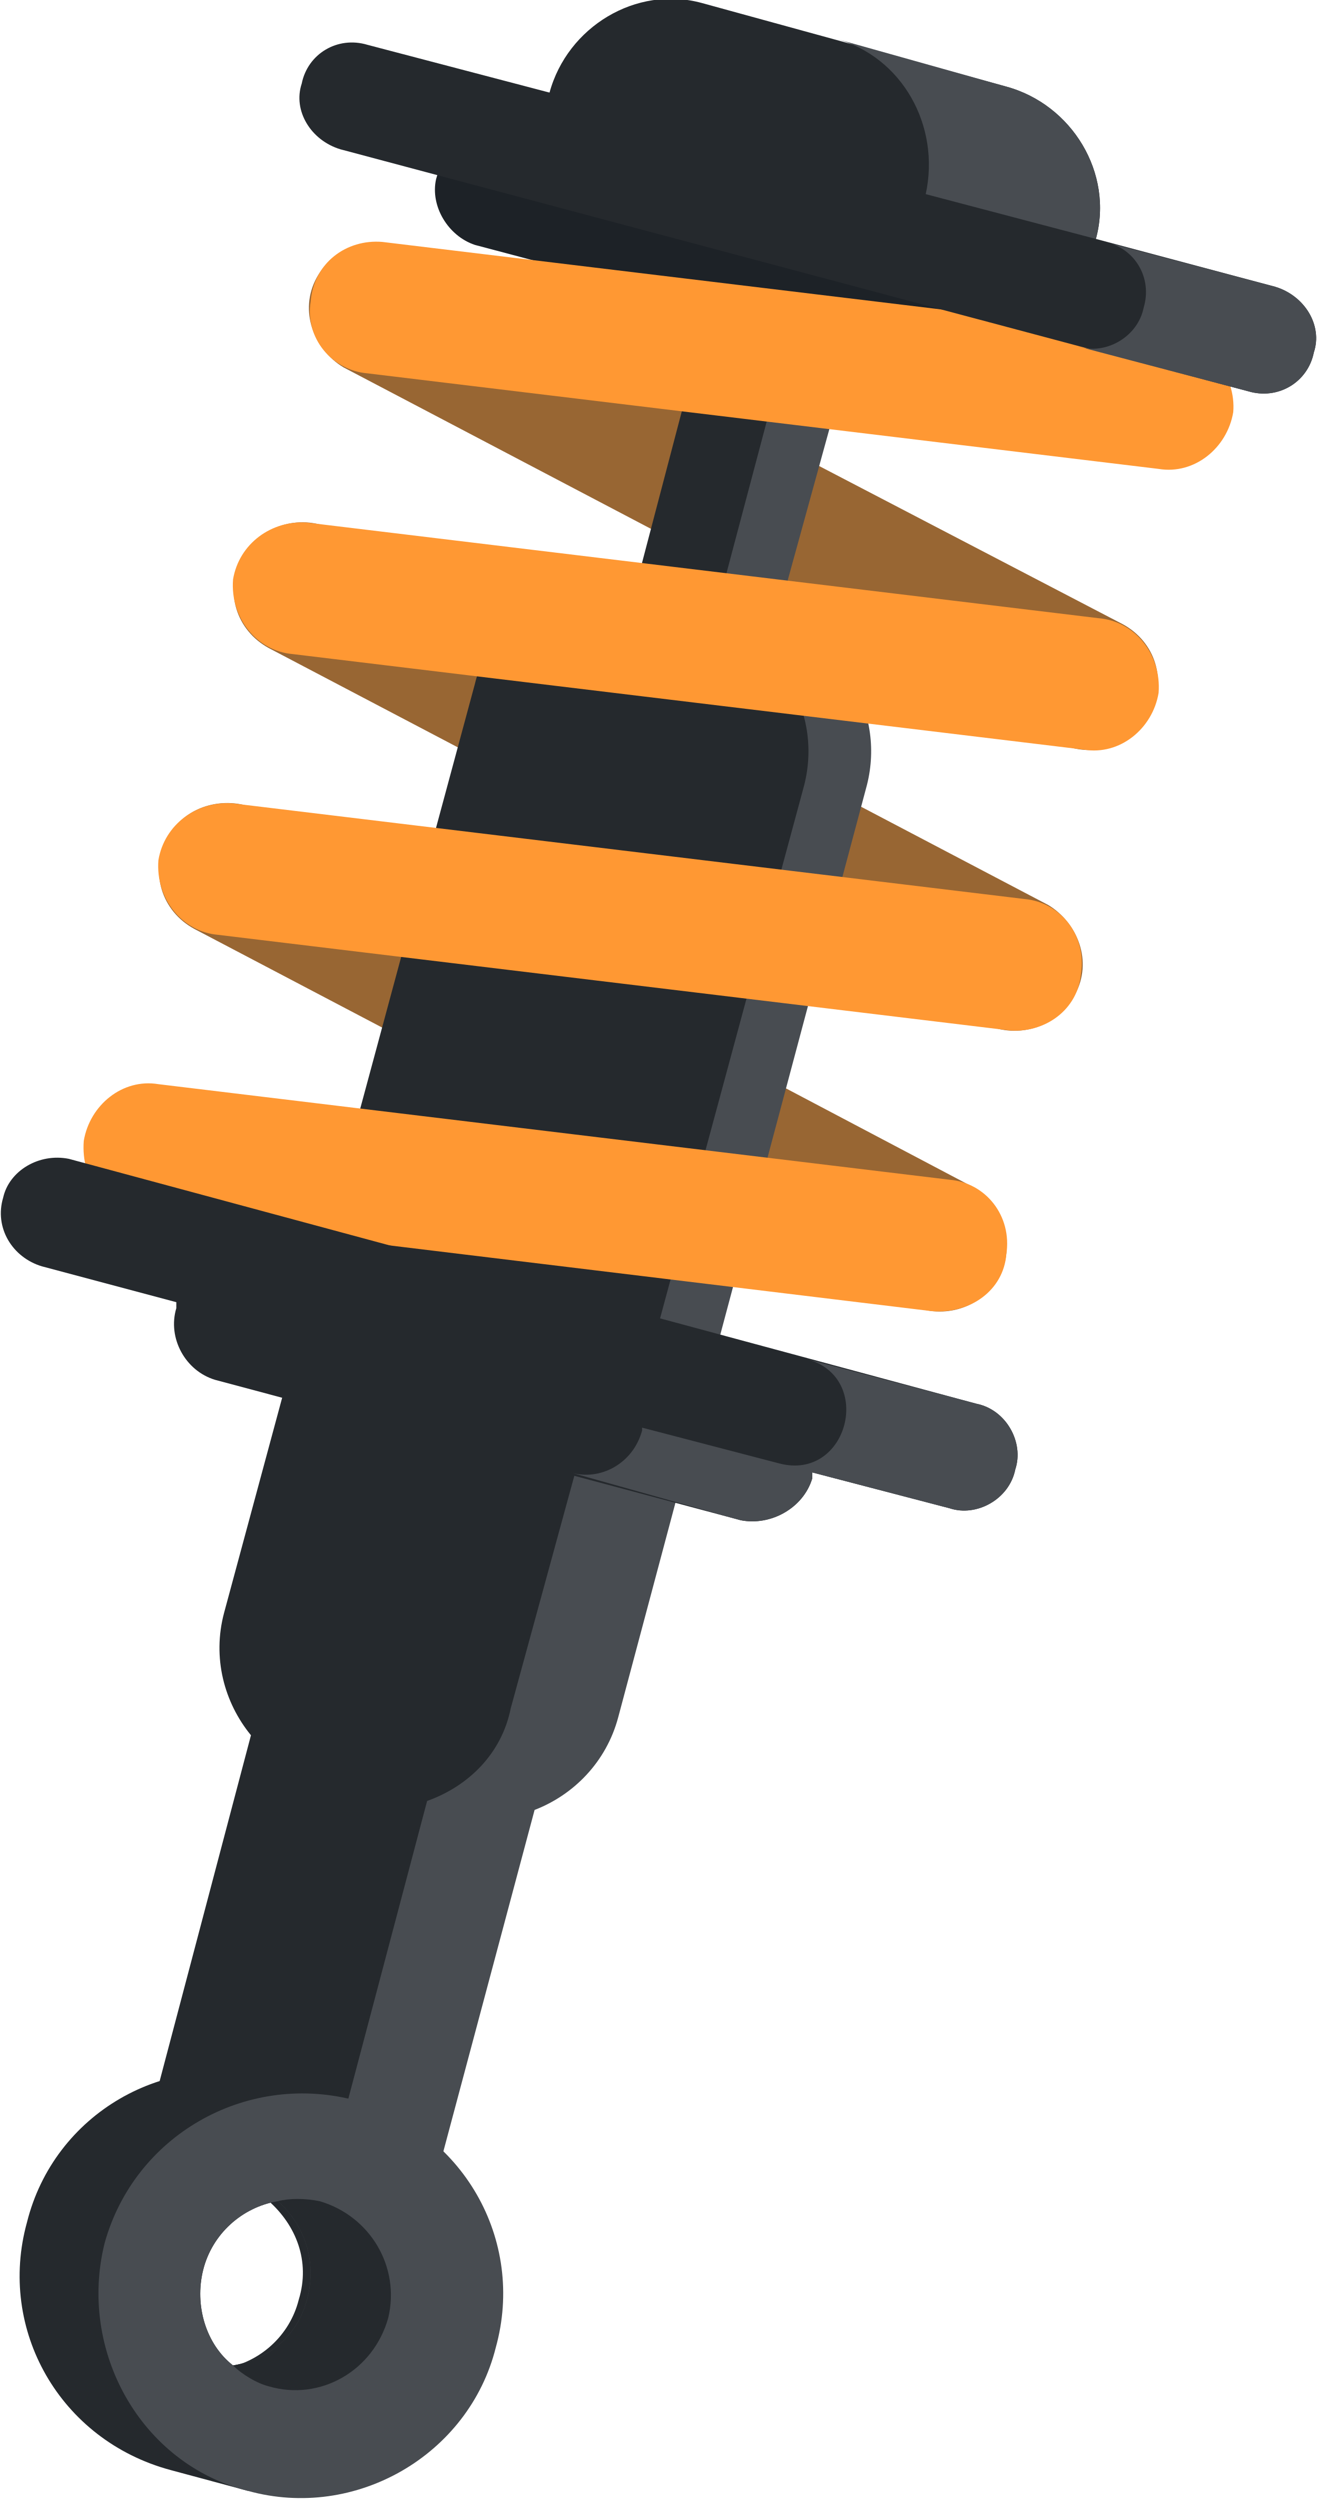 <?xml version="1.0" encoding="UTF-8"?>
<!DOCTYPE svg PUBLIC "-//W3C//DTD SVG 1.0//EN" "http://www.w3.org/TR/2001/REC-SVG-20010904/DTD/svg10.dtd">
<!-- Creator: CorelDRAW X8 -->
<svg xmlns="http://www.w3.org/2000/svg" xml:space="preserve" width="15.383mm" height="29.189mm" version="1.0" style="shape-rendering:geometricPrecision; text-rendering:geometricPrecision; image-rendering:optimizeQuality; fill-rule:evenodd; clip-rule:evenodd"
viewBox="0 0 441 837"
 xmlns:xlink="http://www.w3.org/1999/xlink">
 <defs>
  <style type="text/css">
   <![CDATA[
    .fil1 {fill:#1D2227}
    .fil2 {fill:#25292D}
    .fil3 {fill:#484C51}
    .fil0 {fill:#986633}
    .fil4 {fill:#FF9833}
   ]]>
  </style>
 </defs>
 <g id="Capa_x0020_1">
  <g id="_2182847902336">
   <path class="fil0" d="M115 123c-10,-6 -15,-19 -9,-30 6,-11 19,-15 30,-9l240 125c11,6 15,19 9,30 -6,11 -19,15 -30,10l-240 -126 0 0zm-25 94l240 126c11,5 24,1 30,-10 6,-11 1,-24 -9,-30l-240 -126c-11,-5 -24,-1 -30,10 -6,11 -2,24 9,30l0 0zm-25 94c-11,-6 -15,-19 -9,-30 5,-11 19,-15 30,-10l239 126c11,6 15,19 10,30 -6,11 -19,15 -30,10l-240 -126z"/>
   <path class="fil1" d="M159 82l204 54c9,3 19,-3 22,-12l4 -17c3,-9 -3,-19 -12,-21l-205 -55c-9,-3 -19,3 -21,12l-5 17c-2,9 4,19 13,22z"/>
   <path class="fil2" d="M178 606l-43 159c-7,26 -33,41 -59,34l0 0c-26,-7 -41,-33 -34,-59l42 -159c-9,-11 -13,-26 -9,-41l84 -311c6,-25 32,-39 56,-33l-2 0 26 -99 47 13 -27 98 -2 0c24,6 39,31 32,56l-83 311c-4,15 -15,26 -28,31l0 0zm-88 131c-11,2 -21,11 -25,23 -3,13 1,25 10,33 12,-2 22,-11 25,-23 4,-13 -1,-25 -10,-33z"/>
   <path class="fil3" d="M179 606l-31 116c-5,-5 -25,-13 -32,-17l27 -102c14,-5 25,-16 28,-31l29 -106 16 -6 53 -196c7,-25 -8,-50 -32,-56l2 0 26 -98 -27 -7 2 -6 47 13 -27 98 -2 0c24,6 39,31 32,56l-83 311c-4,15 -15,26 -28,31l0 0zm14 -410c1,0 1,0 1,0l-1 0 0 0z"/>
   <path class="fil2" d="M92 696c36,10 57,47 48,83 -8,27 -30,45 -55,50l-2 5 -26 -7c-37,-10 -58,-47 -48,-83 9,-36 46,-58 83,-48l0 0zm1 41c-12,2 -22,11 -25,23 -3,12 1,25 10,32 12,-2 22,-10 25,-23 3,-12 -1,-24 -10,-32z"/>
   <path class="fil3" d="M118 703c37,10 58,47 48,83 -9,36 -47,58 -83,48 -36,-9 -57,-47 -48,-83 10,-36 47,-57 83,-48l0 0zm-25 34c-12,2 -22,11 -25,23 -3,12 1,25 10,32 12,-2 22,-10 25,-23 3,-12 -1,-24 -10,-32z"/>
   <path class="fil2" d="M107 737c-5,-1 -10,-1 -14,0 9,8 13,20 10,32 -3,13 -13,21 -25,23 3,3 8,6 12,7 17,5 35,-5 40,-23 4,-17 -6,-34 -23,-39z"/>
   <path class="fil4" d="M393 113c12,1 21,13 20,25 -2,12 -13,21 -25,19l-265 -32c-12,-1 -21,-12 -19,-24 1,-13 12,-21 24,-20l265 32 0 0zm-25 94c12,1 21,12 20,25 -2,12 -13,21 -25,19l-265 -32c-12,-1 -21,-12 -20,-25 2,-12 13,-20 25,-19l265 32 0 0zm-25 94c12,1 21,12 19,25 -1,12 -12,20 -24,19l-265 -32c-12,-1 -21,-12 -20,-25 2,-12 13,-20 25,-19l265 32 0 0zm-25 94c12,1 21,12 19,25 -1,12 -12,20 -25,19l-264 -32c-13,-1 -21,-12 -20,-25 2,-12 13,-21 25,-19l265 32z"/>
   <path class="fil2" d="M14 424l45 12c0,0 0,1 0,2l0 0c-3,10 3,21 13,24l176 47c10,2 21,-4 24,-14l0 0c0,-1 0,-1 0,-2l46 12c9,3 20,-3 22,-13l0 0c3,-9 -3,-20 -13,-22l-304 -82c-10,-2 -20,4 -22,13l0 0c-3,10 3,20 13,23z"/>
   <path class="fil2" d="M367 80c6,-22 -8,-45 -30,-51l-102 -28c-22,-6 -45,8 -51,30l-61 -16c-10,-3 -20,3 -22,13l0 0c-3,9 3,19 13,22l304 81c10,3 20,-3 22,-13l0 0c3,-9 -3,-19 -13,-22l-60 -16z"/>
   <path class="fil3" d="M191 493l57 16c10,2 21,-4 24,-14l0 0c0,-1 0,-1 0,-2l46 12c9,3 20,-3 22,-13l0 0c3,-9 -3,-20 -13,-22l-57 -15c23,6 14,41 -9,35l-46 -12c0,0 0,1 0,1l0 0c-3,11 -14,17 -24,14l0 0zm176 -413c6,-22 -8,-45 -30,-51l-57 -16c22,6 35,29 30,52l57 15 0 0zm-6 36l57 15c10,3 20,-3 22,-13l0 0c3,-9 -3,-19 -13,-22l-57 -15c10,2 16,12 13,22l0 0c-2,10 -13,16 -22,13z"/>
  </g>
 </g>
</svg>
